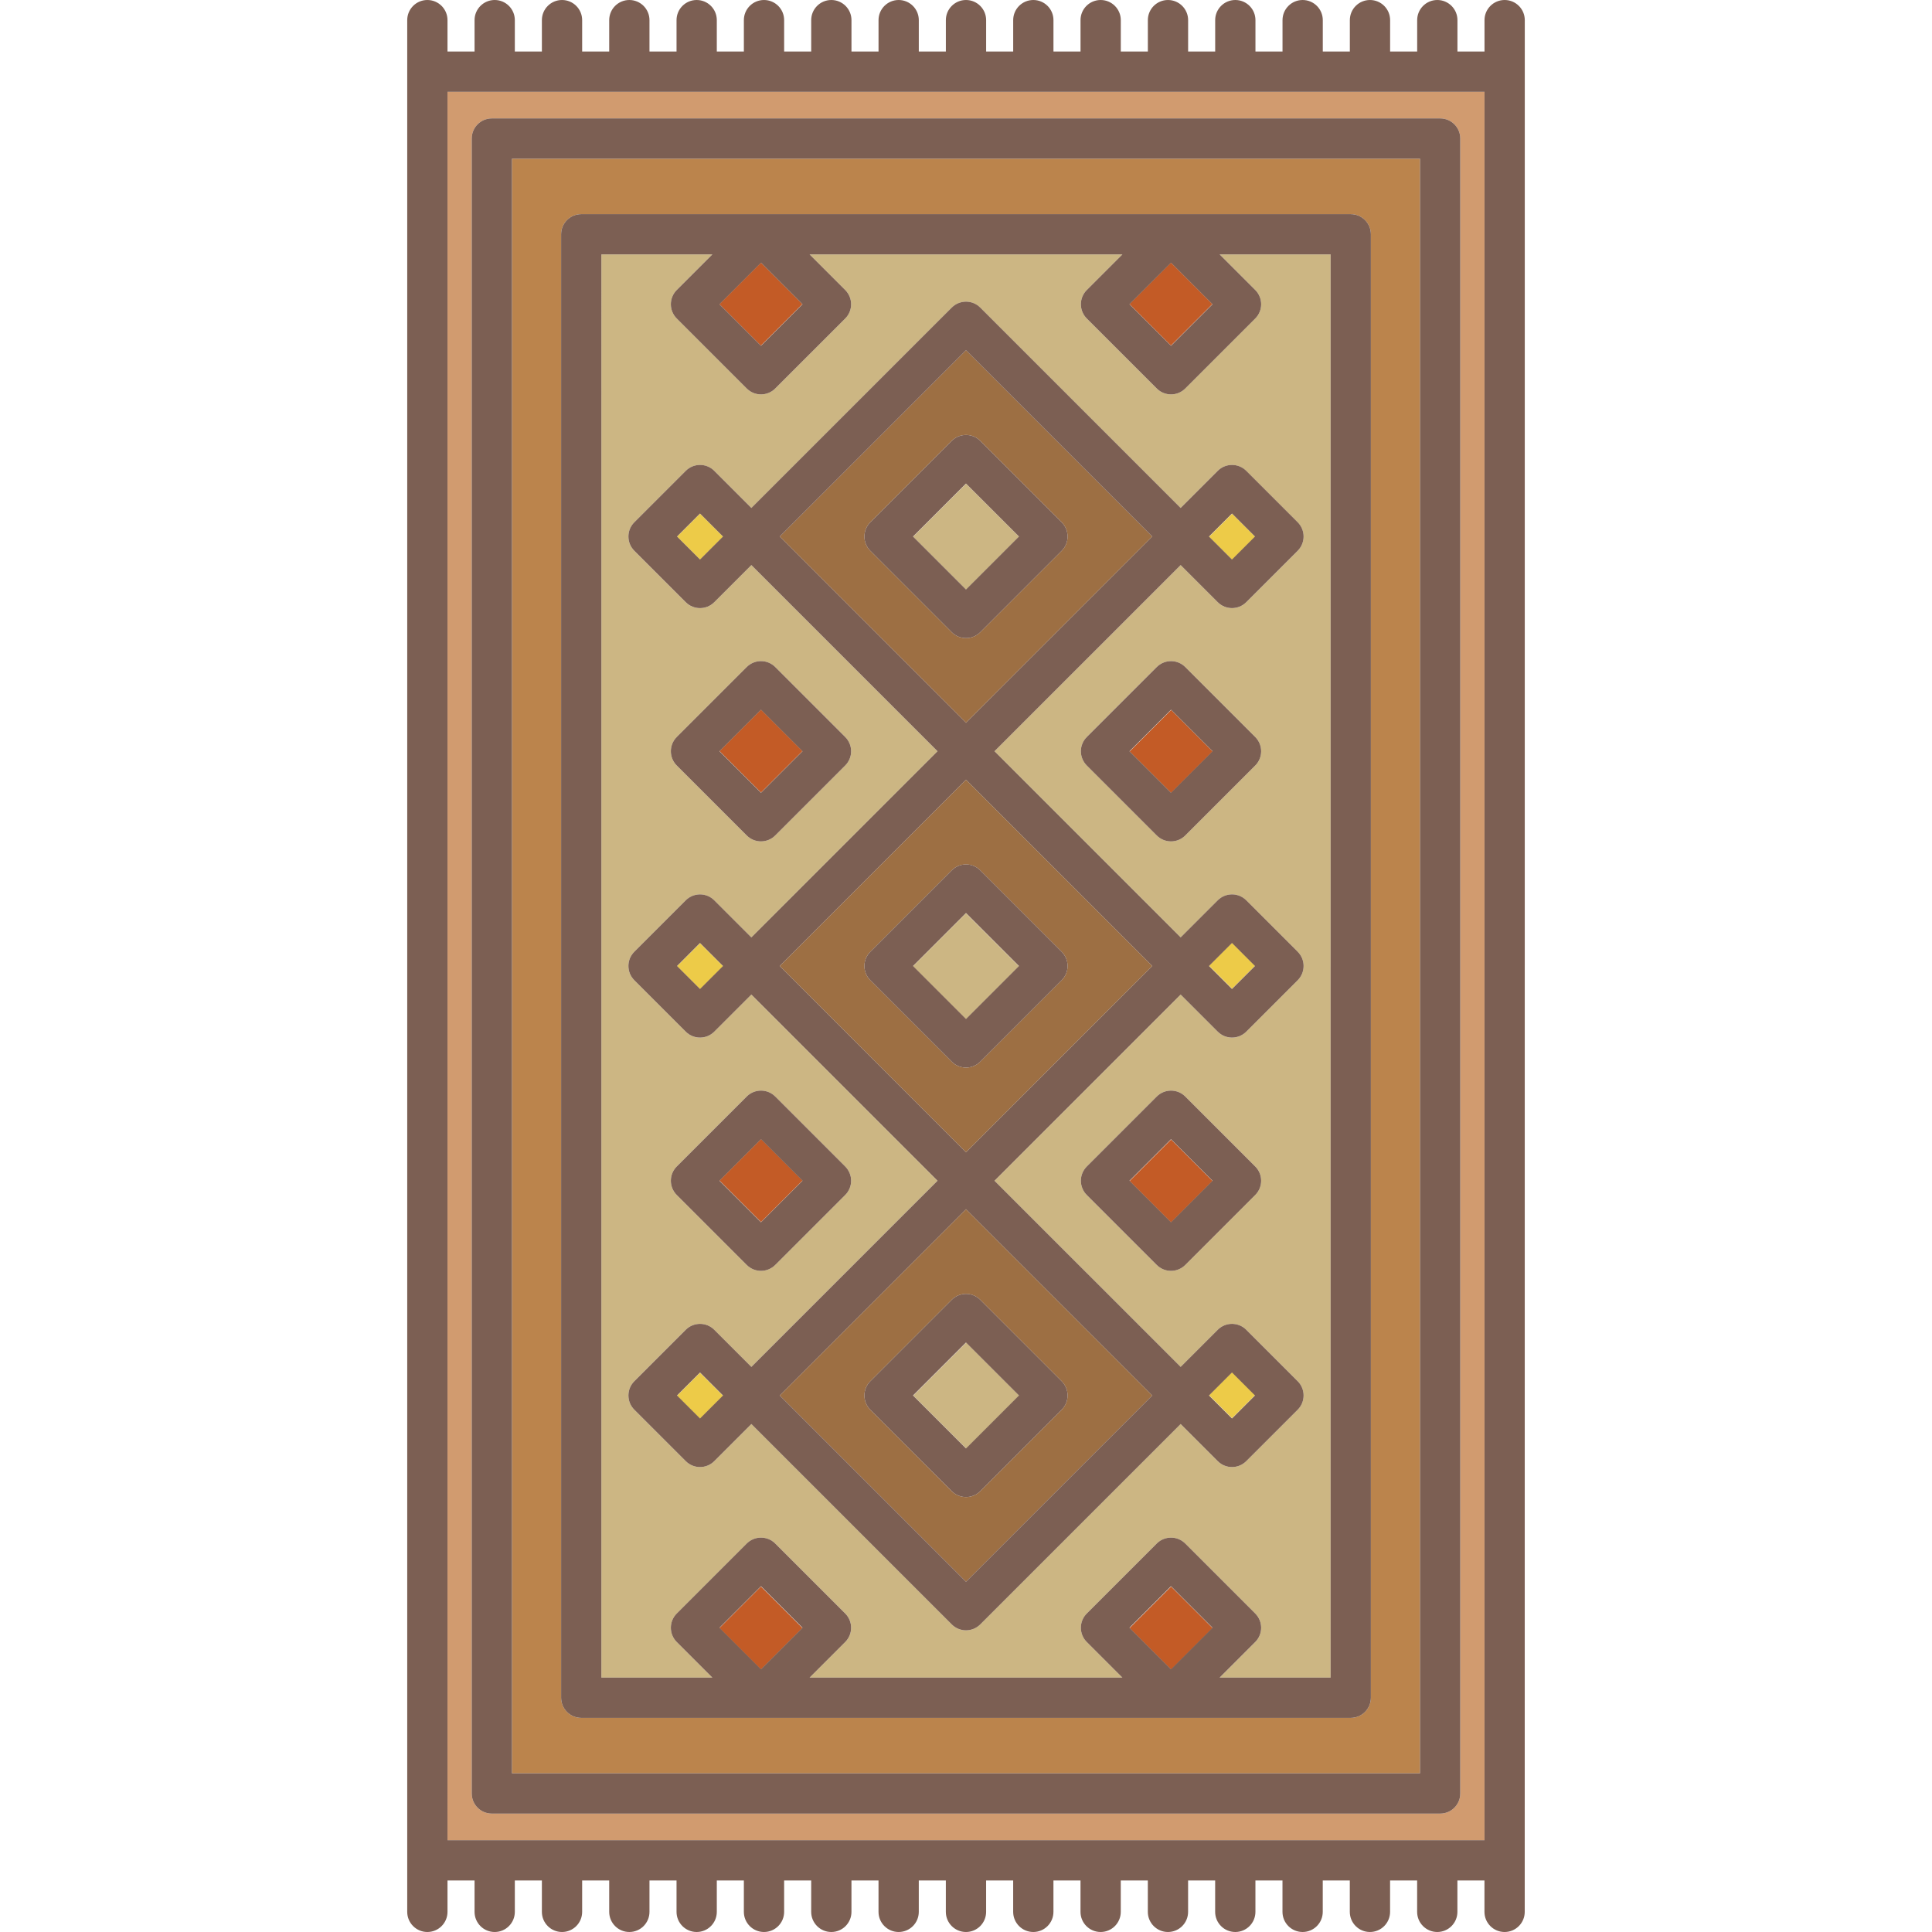 <?xml version="1.0" encoding="iso-8859-1"?>
<!-- Generator: Adobe Illustrator 19.1.0, SVG Export Plug-In . SVG Version: 6.00 Build 0)  -->
<svg version="1.1" id="Capa_1" xmlns="http://www.w3.org/2000/svg" xmlns:xlink="http://www.w3.org/1999/xlink" x="0px" y="0px"
	 viewBox="0 0 431.762 431.762" style="enable-background:new 0 0 431.762 431.762;" xml:space="preserve">
<g>
	<path style="fill:#9D6F43;" d="M174.254,311.859l41.626,41.626l41.627-41.626l-41.627-41.624L174.254,311.859z M219.062,290.474
		l18.205,18.203c0.844,0.845,1.318,1.989,1.318,3.183c0,1.193-0.474,2.338-1.318,3.182l-18.205,18.204
		c-0.844,0.845-1.989,1.318-3.182,1.318c-1.193,0-2.338-0.475-3.182-1.318l-18.203-18.204c-1.757-1.757-1.757-4.607,0-6.363
		l18.203-18.203C214.456,288.716,217.305,288.719,219.062,290.474z"/>
	
		<rect x="271.692" y="212.248" transform="matrix(0.707 0.707 -0.707 0.707 233.308 -131.456)" style="fill:#EDCB48;" width="7.265" height="7.265"/>
	
		<rect x="271.692" y="308.228" transform="matrix(0.707 0.707 -0.707 0.707 301.159 -103.342)" style="fill:#EDCB48;" width="7.264" height="7.264"/>
	
		<rect x="207.509" y="111.53" transform="matrix(-0.707 -0.707 0.707 -0.707 283.752 357.336)" style="fill:#CCB683;" width="16.743" height="16.744"/>
	
		<rect x="152.806" y="308.229" transform="matrix(-0.707 -0.707 0.707 -0.707 46.553 643.003)" style="fill:#EDCB48;" width="7.263" height="7.264"/>
	
		<rect x="207.509" y="207.509" transform="matrix(-0.707 -0.707 0.707 -0.707 215.874 521.182)" style="fill:#CCB683;" width="16.744" height="16.745"/>
	<path style="fill:#9D6F43;" d="M174.254,215.881l41.626,41.626l41.627-41.626l-41.627-41.626L174.254,215.881z M237.267,212.699
		c0.844,0.844,1.318,1.988,1.318,3.182c0,1.193-0.474,2.338-1.318,3.182l-18.205,18.204c-0.844,0.845-1.989,1.318-3.182,1.318
		c-1.193,0-2.338-0.475-3.182-1.318l-18.203-18.204c-1.757-1.757-1.757-4.606,0-6.363l18.203-18.204
		c0.844-0.844,1.989-1.318,3.182-1.318c1.193,0,2.338,0.474,3.182,1.318L237.267,212.699z"/>
	
		<rect x="255.136" y="61.434" transform="matrix(0.707 0.707 -0.707 0.707 124.73 -165.133)" style="fill:#C35B26;" width="13.122" height="13.122"/>
	
		<rect x="163.504" y="357.207" transform="matrix(-0.707 -0.707 0.707 -0.707 33.106 741.248)" style="fill:#C35B26;" width="13.122" height="13.122"/>
	
		<rect x="163.504" y="61.434" transform="matrix(0.707 0.707 -0.707 0.707 97.883 -100.335)" style="fill:#C35B26;" width="13.122" height="13.122"/>
	<path style="fill:#9D6F43;" d="M174.254,119.902l41.626,41.624l41.627-41.624L215.88,78.276L174.254,119.902z M237.267,116.721
		c0.844,0.844,1.318,1.988,1.318,3.182c0,1.193-0.474,2.338-1.318,3.183l-18.205,18.203c-0.878,0.878-2.03,1.317-3.182,1.317
		c-1.152,0-2.303-0.439-3.182-1.318l-18.203-18.203c-1.757-1.757-1.757-4.606,0-6.363l18.203-18.204
		c0.844-0.844,1.989-1.318,3.182-1.318c1.193,0,2.338,0.474,3.182,1.318L237.267,116.721z"/>
	
		<rect x="255.136" y="357.207" transform="matrix(-0.707 -0.707 0.707 -0.707 189.546 806.042)" style="fill:#C35B26;" width="13.122" height="13.122"/>
	
		<rect x="152.806" y="116.271" transform="matrix(-0.707 -0.707 0.707 -0.707 182.282 315.303)" style="fill:#EDCB48;" width="7.263" height="7.264"/>
	
		<rect x="152.806" y="212.249" transform="matrix(-0.707 -0.707 0.707 -0.707 114.418 479.152)" style="fill:#EDCB48;" width="7.263" height="7.264"/>
	
		<rect x="207.508" y="303.488" transform="matrix(-0.707 0.707 -0.707 -0.707 589.046 379.742)" style="fill:#CCB683;" width="16.745" height="16.744"/>
	<path style="fill:#BB844C;" d="M317.343,35.46H114.42v360.843h202.923V35.46z M306.363,379.409c0,2.485-2.015,4.5-4.5,4.5H129.898
		c-2.485,0-4.5-2.015-4.5-4.5V52.354c0-2.485,2.015-4.5,4.5-4.5h171.965c2.485,0,4.5,2.015,4.5,4.5V379.409z"/>
	<path style="fill:#CCB683;" d="M280.522,64.813c0.844,0.844,1.318,1.988,1.318,3.182c0,1.193-0.474,2.338-1.318,3.182
		l-15.643,15.643c-0.879,0.879-2.03,1.318-3.182,1.318c-1.152,0-2.303-0.439-3.182-1.318l-15.644-15.643
		c-0.844-0.844-1.318-1.988-1.318-3.182c0-1.193,0.474-2.338,1.318-3.183l7.96-7.959H180.93l7.96,7.959
		c0.844,0.845,1.318,1.989,1.318,3.183c0,1.193-0.474,2.338-1.318,3.182l-15.644,15.643c-0.878,0.879-2.03,1.318-3.182,1.318
		c-1.152,0-2.303-0.439-3.182-1.318L151.24,71.177c-0.844-0.844-1.318-1.988-1.318-3.182c0-1.193,0.474-2.338,1.318-3.182l7.96-7.96
		h-24.802v318.056h24.802l-7.96-7.96c-1.758-1.757-1.758-4.607,0-6.363l15.643-15.644c0.844-0.844,1.989-1.318,3.182-1.318
		s2.338,0.474,3.182,1.318l15.644,15.644c0.844,0.844,1.318,1.988,1.318,3.182c0,1.193-0.474,2.338-1.318,3.183l-7.96,7.959h69.902
		l-7.96-7.959c-0.844-0.845-1.318-1.989-1.318-3.183c0-1.193,0.474-2.338,1.318-3.182l15.644-15.644
		c0.844-0.844,1.989-1.318,3.182-1.318s2.338,0.475,3.182,1.318l15.643,15.644c1.757,1.757,1.757,4.606,0,6.363l-7.96,7.96h24.802
		V56.854h-24.802L280.522,64.813z M291.325,119.902c0,1.193-0.474,2.338-1.318,3.182l-11.501,11.5
		c-0.878,0.879-2.03,1.318-3.182,1.318c-1.151,0-2.303-0.439-3.182-1.318l-8.295-8.295l-41.604,41.602l41.604,41.602l8.295-8.296
		c0.844-0.844,1.989-1.318,3.182-1.318c1.193,0,2.338,0.475,3.182,1.318l11.501,11.502c0.844,0.844,1.318,1.988,1.318,3.182
		c0,1.193-0.474,2.338-1.318,3.182l-11.501,11.5c-0.878,0.879-2.03,1.318-3.182,1.318c-1.151,0-2.303-0.439-3.182-1.318
		l-8.295-8.295l-41.604,41.604l41.604,41.602l8.295-8.295c1.758-1.758,4.607-1.758,6.364,0l11.501,11.501
		c0.844,0.844,1.318,1.988,1.318,3.182c0,1.193-0.474,2.338-1.318,3.182l-11.501,11.5c-0.878,0.879-2.03,1.318-3.182,1.318
		c-1.151,0-2.303-0.44-3.182-1.318l-8.295-8.295l-44.785,44.784c-0.844,0.844-1.989,1.318-3.182,1.318
		c-1.193,0-2.338-0.475-3.182-1.318l-44.783-44.784l-8.295,8.295c-0.878,0.879-2.03,1.318-3.182,1.318
		c-1.152,0-2.303-0.44-3.182-1.318l-11.5-11.5c-1.757-1.757-1.757-4.606,0-6.363l11.5-11.501c0.844-0.844,1.989-1.318,3.182-1.318
		c1.193,0,2.338,0.474,3.182,1.318l8.294,8.295l41.602-41.602l-41.602-41.604l-8.295,8.295c-0.878,0.879-2.03,1.318-3.182,1.318
		c-1.152,0-2.303-0.439-3.182-1.318l-11.5-11.5c-1.757-1.757-1.757-4.606,0-6.363l11.5-11.502c0.844-0.844,1.988-1.318,3.182-1.318
		c1.193,0,2.338,0.475,3.182,1.318l8.295,8.296l41.602-41.602l-41.602-41.602l-8.295,8.295c-0.878,0.879-2.03,1.318-3.182,1.318
		c-1.152,0-2.303-0.439-3.182-1.318l-11.5-11.5c-1.757-1.757-1.757-4.606,0-6.363l11.5-11.501c0.844-0.844,1.989-1.318,3.182-1.318
		c1.193,0,2.338,0.474,3.182,1.318l8.295,8.295l44.783-44.784c0.844-0.844,1.989-1.318,3.182-1.318c1.193,0,2.338,0.474,3.182,1.318
		l44.785,44.784l8.295-8.295c1.758-1.758,4.607-1.758,6.364,0l11.501,11.501C290.851,117.564,291.325,118.709,291.325,119.902z
		 M280.522,171.072l-15.643,15.643c-0.879,0.879-2.03,1.318-3.182,1.318c-1.152,0-2.303-0.439-3.182-1.318l-15.644-15.643
		c-0.844-0.844-1.318-1.988-1.318-3.182c0-1.193,0.474-2.338,1.318-3.182l15.644-15.643c0.844-0.844,1.989-1.318,3.182-1.318
		s2.338,0.475,3.182,1.318l15.643,15.643C282.279,166.466,282.279,169.316,280.522,171.072z M280.522,267.052l-15.643,15.642
		c-0.878,0.879-2.03,1.318-3.182,1.318s-2.303-0.44-3.182-1.317l-15.644-15.642c-0.844-0.845-1.318-1.989-1.318-3.183
		c0-1.193,0.474-2.338,1.318-3.182l15.644-15.644c0.844-0.844,1.989-1.318,3.182-1.318s2.338,0.475,3.182,1.318l15.643,15.644
		C282.279,262.445,282.279,265.295,280.522,267.052z M151.24,260.689l15.643-15.644c0.844-0.844,1.989-1.318,3.182-1.318
		s2.338,0.474,3.182,1.318l15.644,15.644c0.844,0.844,1.318,1.988,1.318,3.182c0,1.193-0.474,2.338-1.318,3.183l-15.644,15.642
		c-0.878,0.878-2.03,1.317-3.182,1.317c-1.152,0-2.303-0.44-3.182-1.318l-15.643-15.642
		C149.482,265.295,149.482,262.445,151.24,260.689z M151.24,164.709l15.643-15.643c0.844-0.844,1.989-1.318,3.182-1.318
		s2.338,0.474,3.182,1.318l15.644,15.643c0.844,0.844,1.318,1.988,1.318,3.182c0,1.193-0.474,2.338-1.318,3.182l-15.644,15.643
		c-0.878,0.879-2.03,1.318-3.182,1.318c-1.152,0-2.303-0.439-3.182-1.318l-15.643-15.643
		C149.482,169.316,149.482,166.466,151.24,164.709z"/>
	
		<rect x="163.503" y="161.329" transform="matrix(0.707 0.707 -0.707 0.707 168.528 -71.08)" style="fill:#C35B26;" width="13.123" height="13.123"/>
	
		<rect x="163.503" y="257.309" transform="matrix(0.707 0.707 -0.707 0.707 236.395 -42.968)" style="fill:#C35B26;" width="13.123" height="13.123"/>
	<path style="fill:#D19B6F;" d="M100.006,411.249h231.75V20.514h-231.75V411.249z M105.42,30.96c0-2.485,2.015-4.5,4.5-4.5h211.923
		c2.485,0,4.5,2.015,4.5,4.5v369.843c0,2.485-2.015,4.5-4.5,4.5H109.92c-2.485,0-4.5-2.015-4.5-4.5V30.96z"/>
	
		<rect x="255.136" y="257.309" transform="matrix(-0.707 -0.707 0.707 -0.707 260.18 635.502)" style="fill:#C35B26;" width="13.122" height="13.122"/>
	
		<rect x="255.136" y="161.33" transform="matrix(-0.707 -0.707 0.707 -0.707 328.045 471.652)" style="fill:#C35B26;" width="13.122" height="13.122"/>
	
		<rect x="271.692" y="116.27" transform="matrix(-0.707 -0.707 0.707 -0.707 385.227 399.369)" style="fill:#EDCB48;" width="7.264" height="7.264"/>
	<path style="fill:#7C5F53;" d="M109.92,405.303h211.923c2.485,0,4.5-2.015,4.5-4.5V30.96c0-2.485-2.015-4.5-4.5-4.5H109.92
		c-2.485,0-4.5,2.015-4.5,4.5v369.843C105.42,403.288,107.435,405.303,109.92,405.303z M114.42,35.46h202.923v360.843H114.42V35.46z
		"/>
	<path style="fill:#7C5F53;" d="M212.698,194.495l-18.203,18.204c-1.757,1.757-1.757,4.606,0,6.363l18.203,18.204
		c0.844,0.844,1.989,1.318,3.182,1.318c1.193,0,2.338-0.474,3.182-1.318l18.205-18.204c0.844-0.844,1.318-1.988,1.318-3.182
		c0-1.193-0.474-2.338-1.318-3.182l-18.205-18.204c-0.844-0.845-1.989-1.318-3.182-1.318
		C214.687,193.177,213.542,193.651,212.698,194.495z M227.721,215.881l-11.841,11.84l-11.839-11.84l11.839-11.84L227.721,215.881z"
		/>
	<path style="fill:#7C5F53;" d="M212.698,98.517l-18.203,18.204c-1.757,1.757-1.757,4.606,0,6.363l18.203,18.203
		c0.879,0.879,2.03,1.318,3.182,1.318c1.151,0,2.303-0.439,3.182-1.317l18.205-18.203c0.844-0.845,1.318-1.989,1.318-3.183
		c0-1.193-0.474-2.338-1.318-3.182l-18.205-18.204c-0.844-0.845-1.989-1.318-3.182-1.318
		C214.687,97.198,213.542,97.673,212.698,98.517z M227.721,119.902l-11.841,11.839l-11.839-11.839l11.839-11.84L227.721,119.902z"/>
	<path style="fill:#7C5F53;" d="M194.495,308.678c-1.757,1.757-1.757,4.606,0,6.363l18.203,18.204
		c0.844,0.844,1.989,1.318,3.182,1.318c1.193,0,2.338-0.474,3.182-1.318l18.205-18.204c0.844-0.844,1.318-1.988,1.318-3.182
		c0-1.193-0.474-2.338-1.318-3.183l-18.205-18.203c-1.756-1.755-4.605-1.758-6.364,0.001L194.495,308.678z M227.721,311.859
		l-11.841,11.84l-11.839-11.84l11.839-11.839L227.721,311.859z"/>
	<path style="fill:#7C5F53;" d="M170.064,188.033c1.151,0,2.303-0.439,3.182-1.318l15.644-15.643
		c0.844-0.844,1.318-1.988,1.318-3.182c0-1.193-0.474-2.338-1.318-3.182l-15.644-15.643c-0.844-0.845-1.989-1.318-3.182-1.318
		s-2.338,0.475-3.182,1.318l-15.643,15.643c-1.757,1.757-1.757,4.607,0,6.363l15.643,15.643
		C167.761,187.594,168.913,188.033,170.064,188.033z M170.064,158.611l9.279,9.279l-9.279,9.278l-9.279-9.278L170.064,158.611z"/>
	<path style="fill:#7C5F53;" d="M170.064,284.012c1.151,0,2.303-0.44,3.182-1.317l15.644-15.642
		c0.844-0.845,1.318-1.989,1.318-3.183c0-1.193-0.474-2.338-1.318-3.182l-15.644-15.644c-0.844-0.845-1.989-1.318-3.182-1.318
		s-2.338,0.475-3.182,1.318l-15.643,15.644c-1.757,1.757-1.757,4.607,0,6.363l15.643,15.642
		C167.761,283.572,168.913,284.012,170.064,284.012z M170.064,254.591l9.279,9.279l-9.279,9.278l-9.279-9.278L170.064,254.591z"/>
	<path style="fill:#7C5F53;" d="M272.142,105.22l-8.295,8.295L219.062,68.73c-0.844-0.845-1.989-1.318-3.182-1.318
		c-1.193,0-2.338,0.475-3.182,1.318l-44.783,44.784l-8.295-8.295c-0.844-0.845-1.989-1.318-3.182-1.318
		c-1.193,0-2.338,0.475-3.182,1.318l-11.5,11.501c-1.757,1.757-1.757,4.606,0,6.363l11.5,11.5c0.879,0.879,2.03,1.318,3.182,1.318
		c1.151,0,2.303-0.439,3.182-1.318l8.295-8.295l41.602,41.602l-41.602,41.602l-8.295-8.296c-0.844-0.844-1.989-1.318-3.182-1.318
		c-1.194,0-2.338,0.475-3.182,1.318l-11.5,11.502c-1.757,1.757-1.757,4.606,0,6.363l11.5,11.5c0.879,0.879,2.03,1.318,3.182,1.318
		c1.151,0,2.303-0.439,3.182-1.318l8.295-8.295l41.602,41.604l-41.602,41.602l-8.294-8.295c-0.844-0.845-1.989-1.318-3.182-1.318
		c-1.193,0-2.338,0.475-3.182,1.318l-11.5,11.501c-1.757,1.757-1.757,4.606,0,6.363l11.5,11.5c0.879,0.879,2.03,1.318,3.182,1.318
		c1.151,0,2.303-0.44,3.182-1.318l8.295-8.295l44.783,44.784c0.844,0.844,1.989,1.318,3.182,1.318c1.193,0,2.338-0.475,3.182-1.318
		l44.785-44.784l8.295,8.295c0.878,0.879,2.03,1.318,3.182,1.318c1.151,0,2.303-0.44,3.182-1.318l11.501-11.5
		c0.844-0.844,1.318-1.988,1.318-3.182c0-1.193-0.474-2.338-1.318-3.182l-11.501-11.501c-1.758-1.758-4.607-1.758-6.364,0
		l-8.295,8.295l-41.604-41.602l41.604-41.604l8.295,8.295c0.878,0.879,2.03,1.318,3.182,1.318c1.151,0,2.303-0.439,3.182-1.318
		l11.501-11.5c0.844-0.844,1.318-1.988,1.318-3.182c0-1.193-0.474-2.338-1.318-3.182l-11.501-11.502
		c-0.844-0.844-1.989-1.318-3.182-1.318c-1.193,0-2.338,0.475-3.182,1.318l-8.295,8.296l-41.604-41.602l41.604-41.602l8.295,8.295
		c0.878,0.879,2.03,1.318,3.182,1.318c1.151,0,2.303-0.439,3.182-1.318l11.501-11.5c0.844-0.844,1.318-1.988,1.318-3.182
		c0-1.193-0.474-2.338-1.318-3.182l-11.501-11.501C276.749,103.462,273.9,103.462,272.142,105.22z M156.438,125.038l-5.136-5.136
		l5.136-5.137l5.137,5.137L156.438,125.038z M156.438,221.017l-5.136-5.136l5.136-5.138l5.137,5.138L156.438,221.017z
		 M156.438,316.996l-5.136-5.136l5.136-5.137l5.137,5.137L156.438,316.996z M275.324,306.724l5.137,5.137l-5.137,5.137l-5.137-5.137
		L275.324,306.724z M275.324,210.743l5.137,5.138l-5.137,5.137l-5.137-5.137L275.324,210.743z M257.507,311.859l-41.627,41.626
		l-41.626-41.626l41.626-41.624L257.507,311.859z M257.507,215.881l-41.627,41.626l-41.626-41.626l41.626-41.626L257.507,215.881z
		 M215.88,161.526l-41.626-41.624l41.626-41.626l41.627,41.626L215.88,161.526z M275.324,125.039l-5.137-5.137l5.137-5.137
		l5.137,5.137L275.324,125.039z"/>
	<path style="fill:#7C5F53;" d="M261.697,147.747c-1.193,0-2.338,0.475-3.182,1.318l-15.644,15.643
		c-0.844,0.844-1.318,1.988-1.318,3.182c0,1.193,0.474,2.338,1.318,3.182l15.644,15.643c0.878,0.879,2.03,1.318,3.182,1.318
		c1.152,0,2.303-0.439,3.182-1.318l15.643-15.643c1.757-1.757,1.757-4.606,0-6.363l-15.643-15.643
		C264.036,148.222,262.891,147.747,261.697,147.747z M261.697,177.169l-9.279-9.278l9.279-9.279l9.279,9.279L261.697,177.169z"/>
	<path style="fill:#7C5F53;" d="M261.697,243.727c-1.193,0-2.338,0.475-3.182,1.318l-15.644,15.644
		c-0.844,0.844-1.318,1.988-1.318,3.182c0,1.193,0.474,2.338,1.318,3.183l15.644,15.642c0.878,0.878,2.03,1.317,3.182,1.317
		s2.303-0.44,3.182-1.318l15.643-15.642c1.758-1.757,1.758-4.606,0-6.363l-15.643-15.644
		C264.036,244.201,262.891,243.727,261.697,243.727z M261.697,273.148l-9.279-9.278l9.279-9.279l9.279,9.279L261.697,273.148z"/>
	<path style="fill:#7C5F53;" d="M301.863,47.854H129.898c-2.485,0-4.5,2.015-4.5,4.5v327.056c0,2.485,2.015,4.5,4.5,4.5h171.965
		c2.485,0,4.5-2.015,4.5-4.5V52.354C306.363,49.868,304.349,47.854,301.863,47.854z M261.697,58.717l9.278,9.278l-9.278,9.278
		l-9.279-9.278L261.697,58.717z M170.064,58.717l9.279,9.278l-9.279,9.278l-9.278-9.278L170.064,58.717z M170.064,373.046
		l-9.279-9.278l9.279-9.279l9.279,9.279L170.064,373.046z M261.697,373.046l-9.279-9.278l9.279-9.279l9.279,9.279L261.697,373.046z
		 M297.363,374.909h-24.802l7.96-7.96c1.758-1.757,1.758-4.607,0-6.363l-15.643-15.644c-0.844-0.844-1.989-1.318-3.182-1.318
		s-2.338,0.475-3.182,1.318l-15.644,15.644c-0.844,0.844-1.318,1.988-1.318,3.182c0,1.193,0.474,2.338,1.318,3.183l7.96,7.959
		H180.93l7.96-7.959c0.844-0.845,1.318-1.989,1.318-3.183c0-1.193-0.474-2.338-1.318-3.182l-15.644-15.644
		c-0.844-0.845-1.989-1.318-3.182-1.318s-2.338,0.475-3.182,1.318l-15.643,15.644c-1.757,1.757-1.757,4.606,0,6.363l7.96,7.96
		h-24.802V56.854h24.802l-7.96,7.96c-0.844,0.844-1.318,1.988-1.318,3.182c0,1.193,0.474,2.338,1.318,3.182l15.643,15.643
		c0.879,0.879,2.03,1.318,3.182,1.318c1.151,0,2.303-0.439,3.182-1.318l15.644-15.643c0.844-0.844,1.318-1.988,1.318-3.182
		c0-1.193-0.474-2.338-1.318-3.183l-7.96-7.959h69.902l-7.96,7.959c-0.844,0.845-1.318,1.989-1.318,3.183
		c0,1.193,0.474,2.338,1.318,3.182l15.644,15.643c0.878,0.879,2.03,1.318,3.182,1.318c1.152,0,2.303-0.439,3.182-1.318
		l15.643-15.643c0.844-0.844,1.318-1.988,1.318-3.182c0-1.193-0.474-2.338-1.318-3.182l-7.96-7.96h24.802V374.909z"/>
	<path style="fill:#7C5F53;" d="M336.256,0c-2.485,0-4.5,2.015-4.5,4.5v7.014h-6.047V4.5c0-2.485-2.015-4.5-4.5-4.5
		s-4.5,2.015-4.5,4.5v7.014h-6.047V4.5c0-2.485-2.015-4.5-4.5-4.5c-2.485,0-4.5,2.015-4.5,4.5v7.014h-6.047V4.5
		c0-2.485-2.015-4.5-4.5-4.5c-2.485,0-4.5,2.015-4.5,4.5v7.014h-6.047V4.5c0-2.485-2.015-4.5-4.5-4.5c-2.485,0-4.5,2.015-4.5,4.5
		v7.014h-6.047V4.5c0-2.485-2.015-4.5-4.5-4.5c-2.485,0-4.5,2.015-4.5,4.5v7.014h-6.047V4.5c0-2.485-2.015-4.5-4.5-4.5
		c-2.485,0-4.5,2.015-4.5,4.5v7.014h-6.047V4.5c0-2.485-2.015-4.5-4.5-4.5c-2.485,0-4.5,2.015-4.5,4.5v7.014h-6.047V4.5
		c0-2.485-2.015-4.5-4.5-4.5c-2.485,0-4.5,2.015-4.5,4.5v7.014h-6.047V4.5c0-2.485-2.015-4.5-4.5-4.5c-2.485,0-4.5,2.015-4.5,4.5
		v7.014h-6.047V4.5c0-2.485-2.015-4.5-4.5-4.5c-2.485,0-4.5,2.015-4.5,4.5v7.014h-6.047V4.5c0-2.485-2.015-4.5-4.5-4.5
		c-2.485,0-4.5,2.015-4.5,4.5v7.014h-6.047V4.5c0-2.485-2.015-4.5-4.5-4.5c-2.485,0-4.5,2.015-4.5,4.5v7.014h-6.047V4.5
		c0-2.485-2.015-4.5-4.5-4.5c-2.485,0-4.5,2.015-4.5,4.5v7.014H130.1V4.5c0-2.485-2.015-4.5-4.5-4.5c-2.485,0-4.5,2.015-4.5,4.5
		v7.014h-6.047V4.5c0-2.485-2.015-4.5-4.5-4.5c-2.485,0-4.5,2.015-4.5,4.5v7.014h-6.047V4.5c0-2.485-2.015-4.5-4.5-4.5
		c-2.485,0-4.5,2.015-4.5,4.5v422.762c0,2.485,2.015,4.5,4.5,4.5c2.485,0,4.5-2.015,4.5-4.5v-7.013h6.047v7.013
		c0,2.485,2.015,4.5,4.5,4.5c2.485,0,4.5-2.015,4.5-4.5v-7.013h6.047v7.013c0,2.485,2.015,4.5,4.5,4.5c2.485,0,4.5-2.015,4.5-4.5
		v-7.013h6.047v7.013c0,2.485,2.015,4.5,4.5,4.5c2.485,0,4.5-2.015,4.5-4.5v-7.013h6.047v7.013c0,2.485,2.015,4.5,4.5,4.5
		c2.485,0,4.5-2.015,4.5-4.5v-7.013h6.047v7.013c0,2.485,2.015,4.5,4.5,4.5c2.485,0,4.5-2.015,4.5-4.5v-7.013h6.047v7.013
		c0,2.485,2.015,4.5,4.5,4.5c2.485,0,4.5-2.015,4.5-4.5v-7.013h6.047v7.013c0,2.485,2.015,4.5,4.5,4.5c2.485,0,4.5-2.015,4.5-4.5
		v-7.013h6.047v7.013c0,2.485,2.015,4.5,4.5,4.5c2.485,0,4.5-2.015,4.5-4.5v-7.013h6.047v7.013c0,2.485,2.015,4.5,4.5,4.5
		c2.485,0,4.5-2.015,4.5-4.5v-7.013h6.047v7.013c0,2.485,2.015,4.5,4.5,4.5c2.485,0,4.5-2.015,4.5-4.5v-7.013h6.047v7.013
		c0,2.485,2.015,4.5,4.5,4.5c2.485,0,4.5-2.015,4.5-4.5v-7.013h6.047v7.013c0,2.485,2.015,4.5,4.5,4.5c2.485,0,4.5-2.015,4.5-4.5
		v-7.013h6.047v7.013c0,2.485,2.015,4.5,4.5,4.5c2.485,0,4.5-2.015,4.5-4.5v-7.013h6.047v7.013c0,2.485,2.015,4.5,4.5,4.5
		c2.485,0,4.5-2.015,4.5-4.5v-7.013h6.047v7.013c0,2.485,2.015,4.5,4.5,4.5s4.5-2.015,4.5-4.5v-7.013h6.047v7.013
		c0,2.485,2.015,4.5,4.5,4.5c2.485,0,4.5-2.015,4.5-4.5V4.5C340.756,2.015,338.741,0,336.256,0z M331.756,411.249h-231.75V20.514
		h231.75V411.249z"/>
</g>
<g>
</g>
<g>
</g>
<g>
</g>
<g>
</g>
<g>
</g>
<g>
</g>
<g>
</g>
<g>
</g>
<g>
</g>
<g>
</g>
<g>
</g>
<g>
</g>
<g>
</g>
<g>
</g>
<g>
</g>
</svg>
